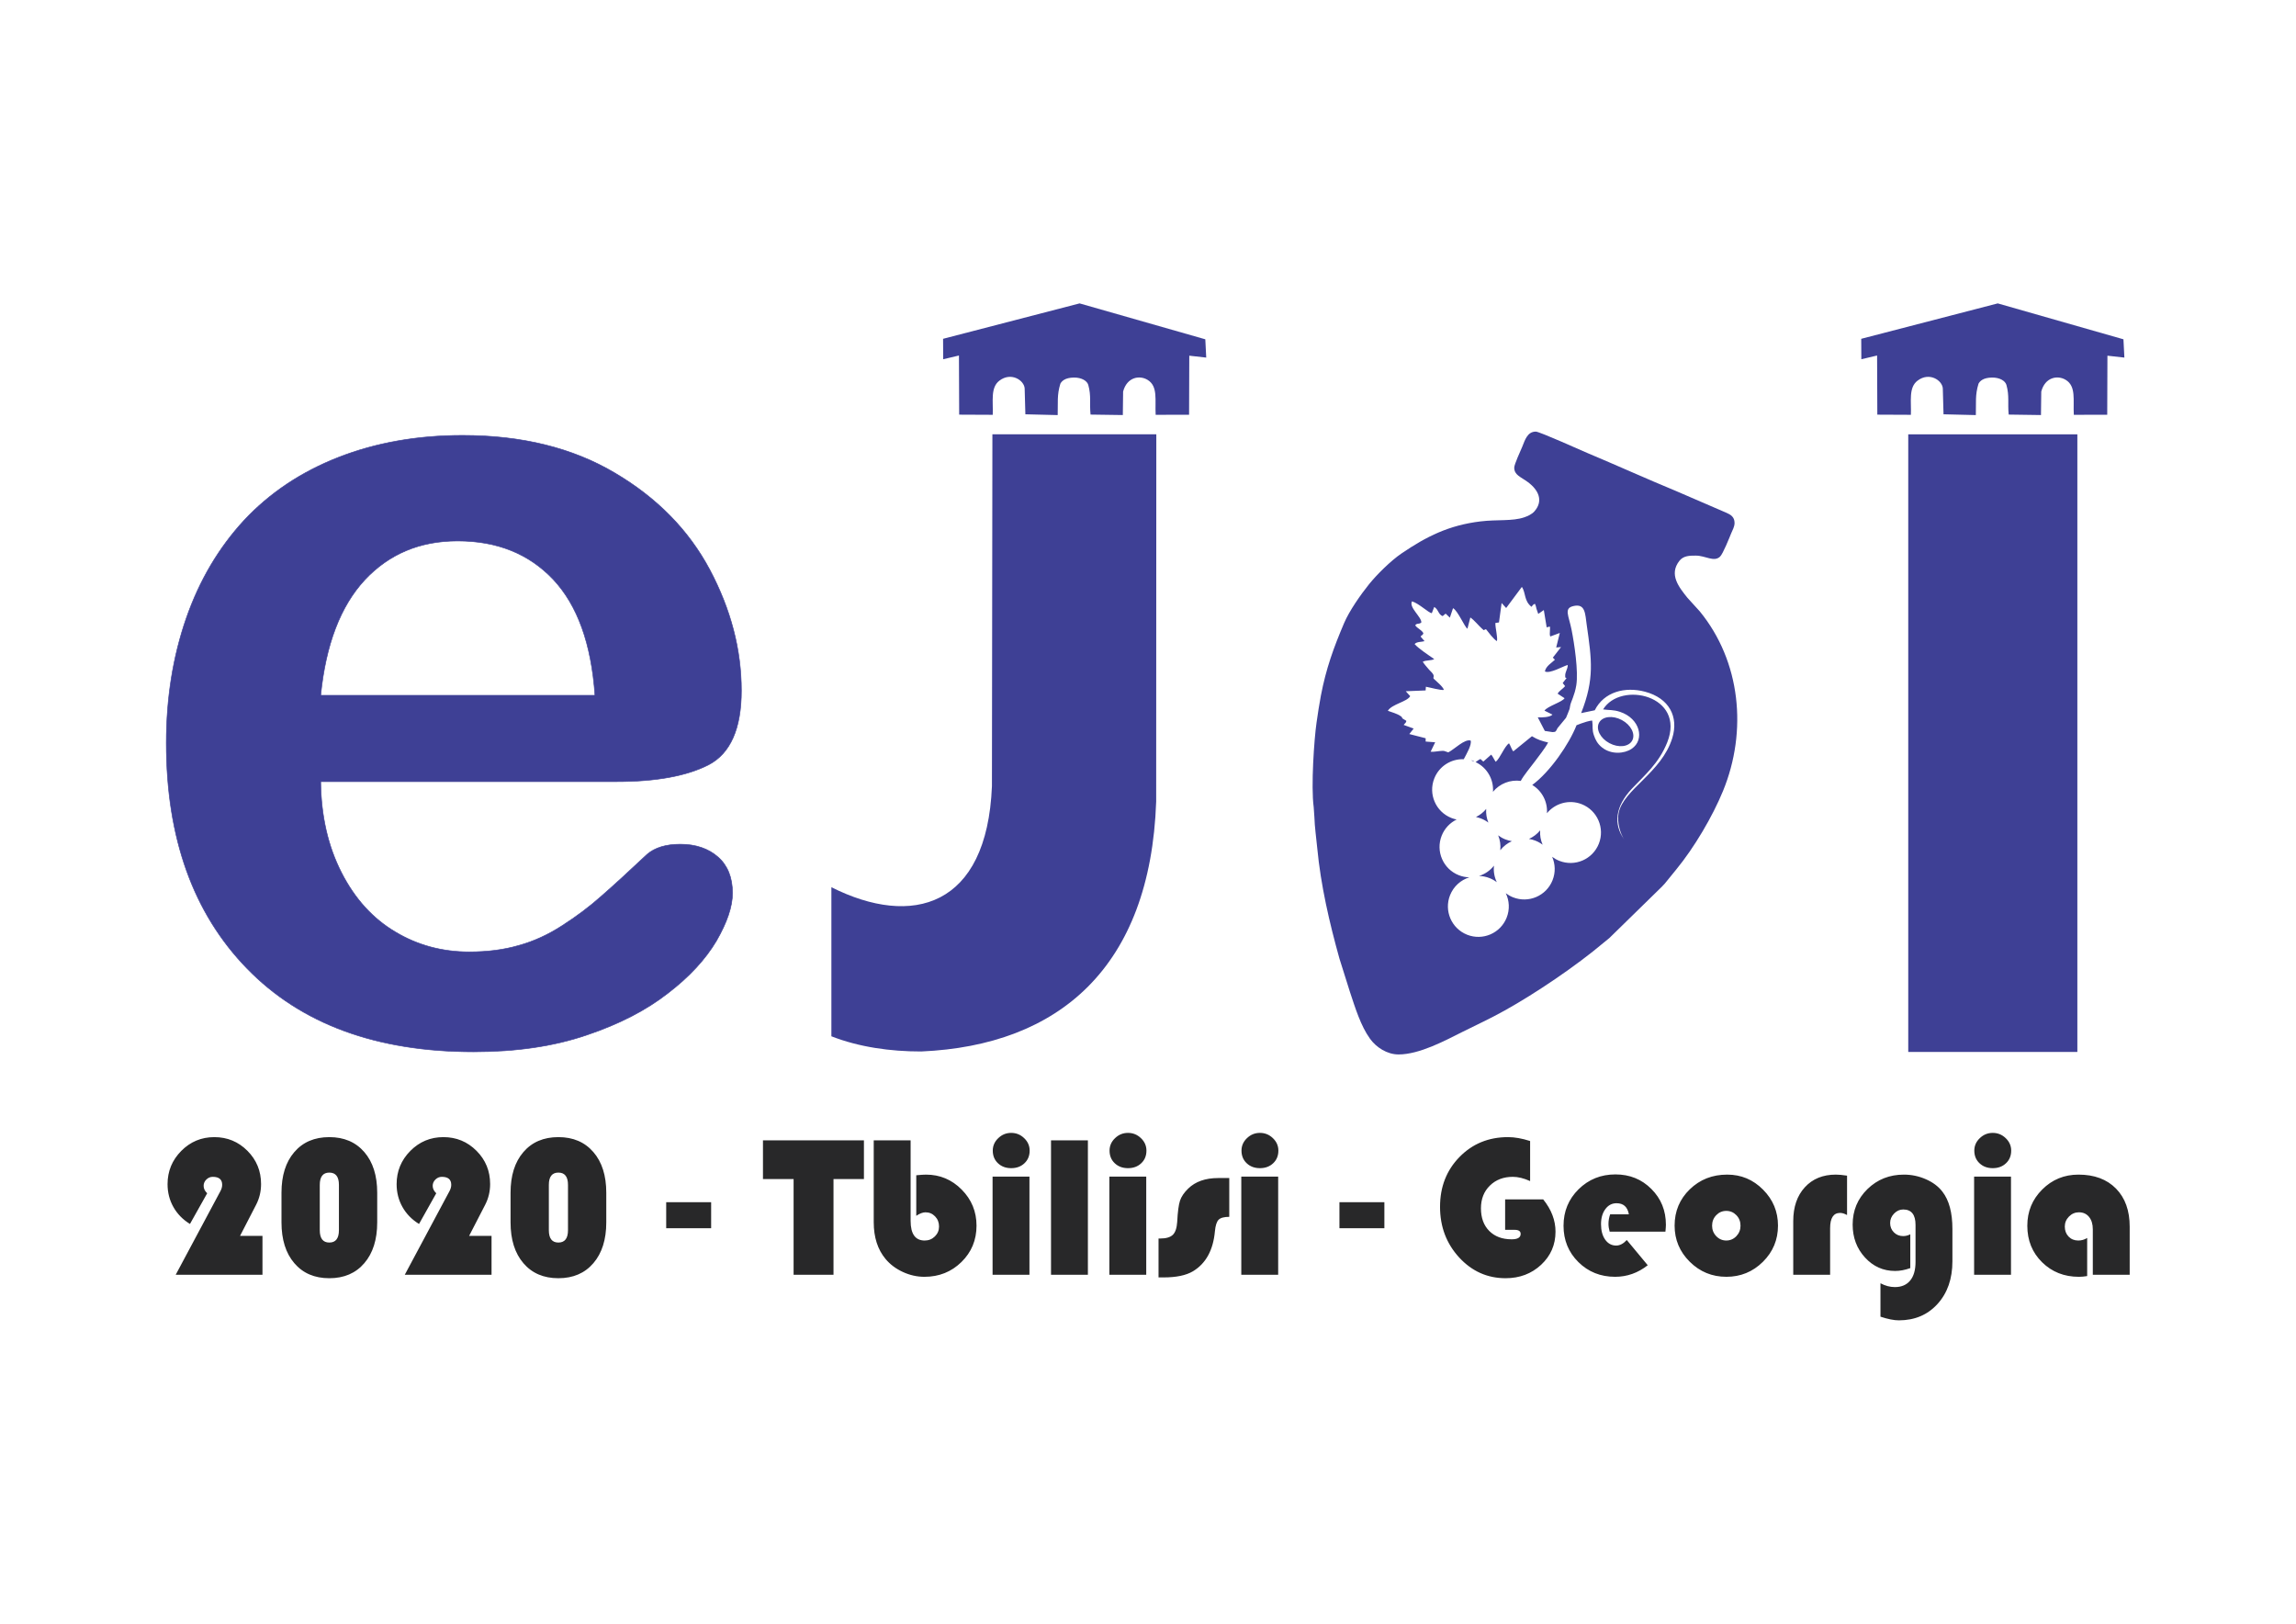 <?xml version="1.0" encoding="UTF-8"?>
<!DOCTYPE svg PUBLIC "-//W3C//DTD SVG 1.1//EN" "http://www.w3.org/Graphics/SVG/1.1/DTD/svg11.dtd">
<!-- Creator: CorelDRAW 2017 -->
<svg xmlns="http://www.w3.org/2000/svg" xml:space="preserve" width="11.693in" height="8.268in" version="1.1" style="shape-rendering:geometricPrecision; text-rendering:geometricPrecision; image-rendering:optimizeQuality; fill-rule:evenodd; clip-rule:evenodd"
viewBox="0 0 11692.91 8267.72"
 xmlns:xlink="http://www.w3.org/1999/xlink">
 <defs>
  <style type="text/css">
   <![CDATA[
    .str0 {stroke:#3E4095;stroke-width:3;stroke-miterlimit:2.613}
    .fil0 {fill:#3E4095}
    .fil2 {fill:#282829;fill-rule:nonzero}
    .fil1 {fill:#3E4095;fill-rule:nonzero}
   ]]>
  </style>
 </defs>
 <g id="Layer_x0020_1">
  <path class="fil0" d="M5400.13 1953.58c7.04,-12.85 23.14,-30.5 68.35,-31.2 40.2,-0.61 67.95,17.04 73.82,37.48 15.81,56.85 5.61,92.26 11.56,151.05l164.37 2.36 1.48 -119.6c19.54,-73.74 83.48,-84.52 124.46,-59.64 54.32,32.97 36.98,102.96 41.33,178.03l170.16 -0.35 1.03 -300.67 86.3 9.64 -4.71 -93.12 -640.23 -182.81 -695.21 180.3 0.56 104.07 80.25 -19.01 1.17 301.15 170.93 0.76c2.89,-67.39 -12.74,-138.26 33.65,-173.7 60.48,-46.21 126.24,-1.63 128.89,39.23l3.63 131.89 164.59 3.99c2.01,-64.19 -4.42,-101.23 13.61,-159.86z"/>
  <path class="fil0" d="M10076.02 1953.58c7.04,-12.85 23.14,-30.5 68.35,-31.2 40.2,-0.61 67.95,17.04 73.82,37.48 15.81,56.85 5.61,92.26 11.56,151.05l164.37 2.36 1.48 -119.6c19.54,-73.74 83.48,-84.52 124.46,-59.64 54.32,32.97 36.98,102.96 41.33,178.03l170.16 -0.35 1.03 -300.67 86.3 9.64 -4.71 -93.12 -640.23 -182.81 -695.21 180.3 0.56 104.07 80.25 -19.01 1.17 301.15 170.93 0.76c2.89,-67.39 -12.74,-138.26 33.65,-173.7 60.48,-46.21 126.24,-1.63 128.89,39.23l3.63 131.89 164.59 3.99c2.01,-64.19 -4.42,-101.23 13.61,-159.86z"/>
  <polygon class="fil0" points="9718.2,2211.48 10579.42,2211.48 10579.42,5356.29 9718.2,5356.29 "/>
  <path class="fil0" d="M5051.69 4003.11l2.34 -1791.93 834.76 0 -0.68 1870.06c-29.59,846 -496.57,1241.89 -1196.15,1272.64 -157.62,0.31 -317.82,-22.53 -457.92,-77.3l0 -759.01c411,206.46 792.47,102.39 817.65,-514.46z"/>
  <path class="fil1 str0" d="M3140.78 3979.77l-1507.67 0c1.93,175.33 37.57,329.47 105.97,463.38 68.4,133.91 159.92,234.1 273.6,301.54 113.68,68.4 239.88,102.12 376.68,102.12 92.48,0 176.3,-10.6 252.4,-32.76 77.07,-21.19 150.29,-54.91 221.57,-101.15 72.26,-46.24 137.76,-95.37 197.49,-148.36 60.69,-52.99 138.72,-124.28 235.06,-214.83 39.5,-33.72 95.37,-51.06 168.59,-51.06 79,0 143.54,22.16 192.67,65.51 48.17,42.39 73.22,104.04 73.22,183.04 0,69.36 -27.94,150.29 -81.89,243.73 -54.91,92.48 -136.8,182.08 -247.59,266.85 -109.83,85.74 -247.59,157.03 -414.25,212.91 -166.67,56.84 -358.37,84.78 -574.17,84.78 -495.17,0 -879.56,-141.61 -1154.12,-423.88 -274.56,-282.27 -411.36,-664.72 -411.36,-1148.34 0,-227.35 33.72,-439.3 101.15,-633.9 67.44,-194.6 166.66,-361.26 295.75,-500.95 130.06,-138.72 289.98,-245.66 479.76,-319.84 189.78,-74.18 400.76,-111.75 631.97,-111.75 301.54,0 559.72,63.58 774.55,190.74 215.8,127.17 376.68,290.94 484.57,493.25 106.94,201.34 160.89,406.54 160.89,615.59 0,193.64 -55.88,319.84 -166.67,377.64 -110.79,56.84 -266.85,85.74 -468.2,85.74zm-1507.67 -439.3l1396.89 0c-18.3,-263 -89.59,-459.53 -212.91,-590.55 -123.31,-130.06 -285.16,-195.56 -486.5,-195.56 -192.68,0 -349.7,66.47 -473.02,198.45 -123.31,132.94 -198.46,328.51 -224.46,587.66z"/>
  <path class="fil0" d="M8833.64 2662.7c0,19.5 -10.46,36.42 -17.32,53.17 -9.21,22.42 -41.66,104.22 -56.53,118.26 -31.1,29.44 -73.73,-5.1 -123.52,-5.1 -31.26,0 -62.66,0.04 -83.48,26.43 -54.89,69.72 -2.31,134.41 40.79,188.24l63.08 69.4c208.09,254.75 243.48,608.86 118.14,914.41 -53.63,130.72 -146.74,288.44 -237.83,399.27l-59.39 73.12c-5,5.93 -8.92,8.6 -13.66,14.51l-268.04 261.97c-10.4,9.06 -18.96,15.11 -29.5,24.04 -138.03,116.68 -345.55,257.26 -503.59,345 -80,44.43 -134.97,68.71 -213.37,108 -90.54,45.44 -220.64,115.59 -326.98,115.59 -58.02,0 -113.3,-35.57 -145.41,-80.1 -47.51,-65.88 -75.06,-157.03 -101.63,-236.68l-54.02 -171.51c-50.93,-182.66 -95.09,-372.38 -113.1,-563.48 -4.63,-49.17 -13.21,-109.09 -14.31,-154.84l-3.64 -52.74c-14.44,-105.92 2.33,-346.46 14.39,-429.76 6.92,-47.87 13.84,-94.43 22.28,-138.41 26.36,-137.28 64.56,-243.31 118.36,-369.35 26.52,-62.09 84.07,-144.34 126.8,-197.39 38.54,-47.93 110.31,-119.29 164.94,-156.44 128.01,-87.16 241.9,-144.06 403.07,-163.58 85.58,-10.34 161.05,-0.02 221.89,-20.54 18.59,-6.27 39.47,-16.07 51.81,-29.94 47.71,-53.68 21.77,-109.15 -32.54,-149.4 -36.7,-27.19 -69.7,-35.61 -69.7,-74.07 0,-16.43 32.37,-86.13 40.67,-105.9 13.5,-32.21 25.17,-77.33 69.26,-77.33 18.98,0 237.91,98.68 260.98,108.33 149.07,62.42 302.78,132.18 451.85,193.69l257.93 111.4c20.84,9.2 41.31,20.72 41.31,51.74zm-574.1 1003.52c46.67,24.96 70.41,71.58 52.99,104.11 -17.4,32.56 -69.32,38.69 -116,13.74 -46.7,-24.97 -70.39,-71.58 -53.01,-104.12 17.42,-32.56 69.36,-38.69 116.02,-13.74zm-673.46 804.95c13.46,5.34 25.76,12.36 36.74,20.72 -12.38,-25.8 -17.64,-54.93 -14.39,-84.21 -19.67,25.17 -46.45,43.3 -76.18,52.55 17.97,0.38 36.16,3.93 53.82,10.94zm54.35 -141.97c15.82,-20.25 36.24,-35.93 59.1,-46.11 -11.19,-1.76 -22.36,-4.76 -33.32,-9.11 -13.33,-5.3 -25.51,-12.26 -36.42,-20.5 9.65,23.61 13.54,49.61 10.64,75.71zm146.04 -57.69c11.19,1.74 22.38,4.78 33.34,9.13 13.31,5.28 25.47,12.2 36.36,20.44 -9.91,-22.7 -14.43,-47.77 -12.63,-73.1 -15.54,19.02 -35.19,33.79 -57.07,43.54zm91.65 -130.64c41.62,-50.98 112.94,-71.6 177.36,-46.03 79.59,31.6 118.5,121.76 86.9,201.35 -31.6,79.59 -121.76,118.5 -201.35,86.9 -13.31,-5.28 -25.45,-12.22 -36.36,-20.45 16,36.58 17.95,79.29 2.04,119.33 -31.6,79.59 -121.74,118.5 -201.33,86.9 -13.45,-5.34 -25.76,-12.36 -36.74,-20.72 18.07,37.67 20.98,82.47 4.35,124.37 -31.61,79.57 -121.74,118.5 -201.33,86.88 -79.59,-31.58 -118.5,-121.76 -86.9,-201.33 17.99,-45.3 54.95,-77.41 98.15,-90.84 -17.96,-0.39 -36.18,-3.93 -53.86,-10.95 -79.57,-31.6 -118.5,-121.74 -86.88,-201.35 14.83,-37.37 42.59,-65.76 76.09,-82.1 -9.02,-1.8 -18.03,-4.45 -26.89,-7.97 -79.59,-31.6 -118.48,-121.76 -86.88,-201.33 24.91,-62.76 86.19,-100.21 150,-97.78 15.76,-29.74 41.13,-72.61 35.33,-94.85 -30.37,-10.16 -83.44,44.74 -114.05,59.95 -26.93,-8.19 -15.3,-8.9 -44.74,-6.54 -14.26,1.15 -30.43,4.96 -45.24,3.3l23.21 -48.11 -48.5 -3.68 0 -16.81 -83.26 -21.43 22.22 -27.94 -51.05 -18.51c6.11,-8.44 14.43,-11.63 13.19,-21.33l-17.58 -10.52c-0.57,-0.55 -1.13,-1.22 -1.68,-1.78 -0.46,-0.55 -0.93,-1.31 -1.37,-1.86 -6.41,-7.91 5.04,0.22 -7,-8.72 -18.01,-13.37 -45.36,-19.91 -66.1,-27.78 20.88,-34.31 98.31,-45.61 113.87,-74.52l-22.52 -25.01 101.1 -4.05 1.28 -18.76c18.9,3.07 79.29,19.85 91.8,15.94 -5.69,-17.89 -37.69,-42.63 -52.54,-57.46 -2.39,-4.17 1.27,-9.25 0.34,-14.79 -2,-11.94 -15.24,-21.22 -23.17,-30.49 -9.19,-10.74 -25.35,-28.85 -32.33,-40.34 16.23,-9.41 43,-4.83 58.56,-13.8 -28.39,-19.12 -81.21,-54.48 -100.05,-76.42 11.59,-12.95 34.31,-9.93 50.69,-14.85l-20.03 -23c9.79,-15.54 7.46,0.3 14.06,-17.76 -10.83,-18.45 -31.4,-23.96 -41.68,-39.98 10.94,-13.54 16.94,-2.65 31.22,-14.33 1.27,-28.16 -64.81,-77.29 -47.47,-107.63 36.99,11.57 84.05,58.85 100.78,60.23l12.24 -31.65c22.24,12.89 19.71,37.25 42.91,46.74l12.85 -10.82c0.59,-0.99 1.29,-1.05 2.55,-1.94l21.28 20.52 16.27 -48.28c24.3,12.5 59.69,97.36 73.34,104.58l14.79 -57.22c21.59,15.18 40.24,39.66 59.18,56.8 15.31,13.86 5.93,5.54 20.64,3.09 12.18,15.22 37.55,49.97 55.58,60.56 4.78,-19.2 -8.68,-66.91 -7.95,-92.4l18.39 -2.81 13.41 -98.9 23.13 25.51 80.1 -107.68c20.9,31.91 10.04,70.63 48.86,101.53 6.17,-8.19 7.71,-11.15 17.26,-15.5 4.96,9.21 5.5,14.19 8.23,25.52l8.94 26.08 28.44 -19.56 14.57 88.25c9.17,-2.08 6.15,-3.32 17.24,-3.22l-1.4 37.35c0.33,5.38 0.24,2.91 0.87,6.84 0.06,0.48 0.2,2.57 0.53,2.19 0.37,-0.34 0.37,1.46 1.01,3.18l48.6 -17.97 -18.37 73.93 24.74 -2.08 -41.88 53.74 10.52 10.86c-16.13,15.6 -46.33,32.66 -50.96,59.59 25.65,12.52 88.48,-24.79 116.11,-33.1 1.7,8.58 -5.14,24.44 -9.29,35.87 -6.47,17.87 -3.28,33.43 1.26,29.52 0.55,-0.46 1.28,1.03 1.84,1.8l-19.26 24.83 12.34 15.86c-11.43,13.88 -29.13,22.72 -38.26,38.3l35.33 23.11c-10.48,19.02 -87.43,40.91 -102.26,63.29l40.59 20.17c-10.14,13.56 -56.81,15.7 -74.74,13.92l35.91 69.24 39.54 6.03c17.87,-0.3 16.69,-4.35 25.11,-20.19l43.44 -52.77c5.97,-14.77 12.93,-30.57 18.13,-45.22l3.01 -16.73c2.17,-16.65 22.93,-52.26 31.14,-104.02 11.25,-70.87 -10.02,-211.33 -24.04,-281.88 -14.55,-73.22 -40.52,-109.38 9.17,-121.03 61.49,-14.43 59.77,38.93 68.1,97.2 25.19,176.19 40.06,273.85 -28.59,447.83l69.28 -14.37c47.1,-93.72 153.75,-121.82 256.33,-94.46 122.19,32.59 172.34,127.06 138.49,236.07 -55.13,177.62 -248.28,260.49 -273.24,381.44 -9.65,46.68 9.73,107.98 28.46,134.65 -55.4,-77.15 -46.68,-167.52 39.5,-258.87 64.78,-68.69 137.06,-128.76 179.5,-235.02 95.68,-239.61 -237.09,-314.57 -326.52,-168.23 31.32,4.43 51.43,0.95 85.97,12.32 101.95,33.54 128.26,141.71 59.59,188.18 -37.43,25.33 -103.96,30.9 -151.28,-6.94 -23.78,-19.02 -33.53,-40.2 -40.99,-61.52 -10.62,-30.51 -4.37,-44.54 -8.66,-75.04 -13.01,-0.43 -43.94,10.02 -55.89,14.34 -11.29,4.11 -18.71,6.72 -24.02,9.21 -37.09,94.89 -134.36,237.27 -225.53,304.2 50.48,30.22 78.95,86.45 74.86,143.99zm-385.59 -268.87c4.47,1.33 8.9,2.83 13.31,4.59l2.43 0.99c-4.91,-5.18 -9.87,-6.37 -15.74,-5.59zm22.3 8.48c58.92,27.76 92.95,88.72 88.5,151.24 34.15,-41.82 88.28,-63.2 142.17,-55.4l-0.48 -0.46c14.12,-27.35 51.17,-71.14 70.91,-97.87 20.78,-28.12 52.65,-67.88 68.22,-97.34 -33.22,-8.3 -51.8,-13.33 -82.41,-32.05l-94.73 77.02c-7.08,-5.56 -14.79,-30.67 -22.04,-40.95 -23.55,15.86 -44.07,74.25 -67.52,94.22 -8.82,-11.27 -14.83,-27.8 -23.29,-36.54l-40.06 35.45 -14.55 -13.19c-8.06,3.42 -17.22,10.46 -24.75,15.86zm1.78 279.59c9.02,1.8 18.03,4.45 26.89,7.97 13.33,5.3 25.49,12.2 36.4,20.46 -8.9,-21.79 -12.89,-45.61 -11.17,-69.64 -14.33,17.56 -32.21,31.52 -52.12,41.21z"/>
  <path class="fil2" d="M1336.72 6292.93l0 198.08 -442 0 220.15 -411.73 7.53 -14.02c5.98,-10.95 9.07,-21.72 9.07,-32.5 0,-27.03 -15.91,-40.54 -47.9,-40.54 -12.49,0 -23.43,4.62 -32.67,13.68 -9.24,9.07 -13.86,19.84 -13.86,32.16 0,13.85 5.99,26.51 18.13,37.8l-87.75 156.34c-36.78,-22.58 -64.83,-51.49 -84.5,-86.56 -19.67,-35.07 -29.59,-73.89 -29.59,-116.15 0,-65.85 23.26,-122.13 69.62,-169.17 46.53,-46.87 102.63,-70.3 168.49,-70.3 66.2,0 122.47,23.26 168.66,69.62 46.35,46.35 69.45,102.8 69.45,169.34 0,37.97 -8.55,73.38 -25.66,106.22l-81.42 157.71 114.26 0zm96.82 -69.11l0 -150.36c0,-87.58 21.72,-156.69 65.34,-207.31 43.62,-50.8 102.97,-76.12 178.24,-76.12 75.09,0 134.45,25.32 178.24,76.12 43.79,50.63 65.68,119.74 65.68,207.31l0 150.36c0,87.75 -21.89,157.03 -65.68,208 -43.79,51.15 -103.15,76.63 -178.24,76.63 -75.26,0 -134.62,-25.49 -178.24,-76.63 -43.62,-50.97 -65.34,-120.25 -65.34,-208zm195 -190.56l0 230.58c0,41.91 16.25,62.95 48.58,62.95 32.67,0 48.92,-21.04 48.92,-62.95l0 -230.58c0,-41.74 -16.25,-62.61 -48.92,-62.61 -32.33,0 -48.58,20.87 -48.58,62.61zm874.77 259.66l0 198.08 -442 0 220.15 -411.73 7.53 -14.02c5.98,-10.95 9.07,-21.72 9.07,-32.5 0,-27.03 -15.91,-40.54 -47.9,-40.54 -12.49,0 -23.43,4.62 -32.67,13.68 -9.24,9.07 -13.86,19.84 -13.86,32.16 0,13.85 5.99,26.51 18.13,37.8l-87.75 156.34c-36.78,-22.58 -64.83,-51.49 -84.5,-86.56 -19.67,-35.07 -29.59,-73.89 -29.59,-116.15 0,-65.85 23.26,-122.13 69.62,-169.17 46.53,-46.87 102.63,-70.3 168.49,-70.3 66.2,0 122.47,23.26 168.66,69.62 46.35,46.35 69.45,102.8 69.45,169.34 0,37.97 -8.55,73.38 -25.66,106.22l-81.42 157.71 114.26 0zm96.82 -69.11l0 -150.36c0,-87.58 21.72,-156.69 65.34,-207.31 43.62,-50.8 102.97,-76.12 178.24,-76.12 75.09,0 134.45,25.32 178.24,76.12 43.79,50.63 65.68,119.74 65.68,207.31l0 150.36c0,87.75 -21.89,157.03 -65.68,208 -43.79,51.15 -103.15,76.63 -178.24,76.63 -75.26,0 -134.62,-25.49 -178.24,-76.63 -43.62,-50.97 -65.34,-120.25 -65.34,-208zm195 -190.56l0 230.58c0,41.91 16.25,62.95 48.58,62.95 32.67,0 48.92,-21.04 48.92,-62.95l0 -230.58c0,-41.74 -16.25,-62.61 -48.92,-62.61 -32.33,0 -48.58,20.87 -48.58,62.61zm826.53 88.26l0 132.4 -228.87 0 0 -132.4 228.87 0zm623.15 -118.03l0 487.5 -203.21 0 0 -487.5 -156 0 0 -197.06 514.19 0 0 197.06 -154.97 0zm392.74 -197.06l0 409.85c0,66.88 23.95,100.24 71.67,100.24 20.35,0 37.63,-7.01 51.83,-20.87 14.2,-13.85 21.21,-30.79 21.21,-50.46 0,-20.53 -6.67,-37.63 -20.01,-51.49 -13.34,-13.85 -29.59,-20.87 -48.92,-20.87 -13.69,0 -29.42,5.99 -47.04,17.79l0 -206.46c22.06,-2.22 38.83,-3.25 50.12,-3.25 70.47,0 131.03,25.49 181.31,76.29 50.29,50.8 75.44,112.04 75.44,183.54 0,73.38 -25.66,135.13 -76.8,185.25 -51.15,50.12 -114.09,75.26 -188.67,75.26 -37.46,0 -74.07,-8.21 -109.65,-24.63 -35.58,-16.42 -65,-38.48 -88.09,-66.2 -40.2,-48.24 -60.21,-110.5 -60.21,-187.13l0 -416.86 187.81 0zm605.19 184.74l0 499.82 -187.82 0 0 -499.82 187.82 0zm-92.88 -222.71c25.49,0 47.38,8.89 66.03,26.85 18.64,17.79 27.88,39 27.88,63.46 0,26 -8.72,47.56 -26.34,64.15 -17.62,16.76 -40.03,25.15 -67.57,25.15 -27.37,0 -49.95,-8.38 -67.57,-25.15 -17.62,-16.59 -26.34,-38.15 -26.34,-64.15 0,-24.46 9.24,-45.67 27.88,-63.46 18.65,-17.96 40.54,-26.85 66.03,-26.85zm390.52 37.97l0 684.56 -187.82 0 0 -684.56 187.82 0zm297.12 184.74l0 499.82 -187.82 0 0 -499.82 187.82 0zm-92.88 -222.71c25.49,0 47.38,8.89 66.03,26.85 18.64,17.79 27.88,39 27.88,63.46 0,26 -8.72,47.56 -26.34,64.15 -17.62,16.76 -40.03,25.15 -67.57,25.15 -27.37,0 -49.95,-8.38 -67.57,-25.15 -17.62,-16.59 -26.34,-38.15 -26.34,-64.15 0,-24.46 9.24,-45.67 27.88,-63.46 18.65,-17.96 40.54,-26.85 66.03,-26.85zm515.73 229.9l0 197.57c-26.34,0 -44.48,4.96 -54.22,14.71 -9.92,9.92 -16.08,29.42 -18.82,58.33 -8.72,96.47 -46.01,164.56 -112.04,204.24 -35.07,20.7 -84.84,31.13 -149.16,31.13l-26 0 0 -198.08 8.55 0c29.94,0 51.31,-6.33 64.32,-18.82 12.83,-12.48 20.18,-34.55 22.24,-65.85 2.56,-51.15 7.35,-87.24 14.2,-107.94 6.84,-20.7 20.87,-41.22 41.74,-61.58 36.78,-35.75 87.58,-53.71 152.58,-53.71l56.62 0zm249.05 -7.19l0 499.82 -187.82 0 0 -499.82 187.82 0zm-92.88 -222.71c25.49,0 47.38,8.89 66.03,26.85 18.64,17.79 27.88,39 27.88,63.46 0,26 -8.72,47.56 -26.34,64.15 -17.62,16.76 -40.03,25.15 -67.57,25.15 -27.37,0 -49.95,-8.38 -67.57,-25.15 -17.62,-16.59 -26.34,-38.15 -26.34,-64.15 0,-24.46 9.24,-45.67 27.88,-63.46 18.65,-17.96 40.54,-26.85 66.03,-26.85zm633.75 353.06l0 132.4 -228.87 0 0 -132.4 228.87 0zm614.93 -14.37l193.98 0c41.74,51.83 62.61,106.57 62.61,164.21 0,67.06 -24.46,123.16 -73.38,168.83 -49.09,45.5 -109.3,68.25 -180.8,68.25 -92.88,0 -171.74,-35.24 -236.57,-105.71 -64.83,-70.65 -97.33,-156.52 -97.33,-257.78 0,-101.61 33.01,-186.11 99.04,-253.67 66.03,-67.56 148.48,-101.26 247.34,-101.26 33.87,0 71.33,6.67 112.38,19.84l0 203.9c-32.16,-14.37 -61.41,-21.55 -87.75,-21.55 -47.9,0 -86.9,14.88 -117.17,44.64 -30.28,29.59 -45.5,68.25 -45.5,115.63 0,48.41 14.03,86.89 42.25,115.29 28.22,28.39 66.2,42.59 114.09,42.59 30.62,0 45.84,-9.24 45.84,-27.54 0,-13.85 -10.09,-20.7 -30.44,-20.7l-48.58 0 0 -154.98zm816.44 164.21l-284.12 0c-3.93,-14.37 -5.98,-27.37 -5.98,-39.34 0,-16.59 2.91,-33.01 8.55,-48.92l95.28 0c-6.67,-37.63 -27.54,-56.45 -62.61,-56.45 -23.44,0 -42.42,9.92 -57.13,29.94 -14.71,19.84 -22.07,45.5 -22.07,76.63 0,32.5 7.02,58.67 21.21,78.86 14.2,20.01 32.84,30.11 55.93,30.11 18.65,0 36.78,-9.41 54.06,-28.22l106.74 128.46c-49.78,39.17 -105.2,58.84 -166.09,58.84 -74.06,0 -136.5,-24.97 -186.96,-74.75 -50.46,-49.94 -75.78,-111.53 -75.78,-185.25 0,-73.21 25.49,-135.13 76.46,-185.59 51.15,-50.46 113.75,-75.78 187.99,-75.78 72.53,0 133.59,24.63 182.85,74.07 49.44,49.26 74.07,109.99 74.07,182.34 0,7.36 -0.85,18.99 -2.39,35.07zm314.74 -290.45c70.99,0 131.71,25.49 182.34,76.46 50.8,50.98 76.12,112.04 76.12,183.2 0,72.19 -25.66,133.76 -76.98,184.57 -51.49,50.8 -113.41,76.12 -185.93,76.12 -72.7,0 -134.79,-25.49 -186.28,-76.46 -51.49,-50.98 -77.31,-112.38 -77.31,-184.22 0,-73.21 25.83,-134.79 77.31,-184.74 51.49,-49.95 115.12,-74.92 190.72,-74.92zm-4.96 184.74c-20.19,0 -37.12,7.35 -51.15,21.89 -14.02,14.54 -21.04,32.33 -21.04,53.54 0,20.7 7.02,38.49 21.21,53.37 14.2,14.71 31.13,22.06 50.97,22.06 20.02,0 37.12,-7.35 51.32,-22.06 14.2,-14.88 21.21,-32.67 21.21,-53.37 0,-21.21 -7.01,-39 -21.04,-53.54 -14.03,-14.54 -31.13,-21.89 -51.49,-21.89zm615.11 -179.44l0 200.48c-13,-7.19 -24.8,-10.78 -35.41,-10.78 -33.87,0 -50.8,26 -50.8,78l0 237.08 -187.82 0 0 -273.17c0,-72.19 19.67,-129.66 59.19,-172.59 39.34,-42.93 92.03,-64.31 157.71,-64.31 14.71,0 33.7,1.71 57.13,5.3zm322.09 298.66l0 172.08c-27.03,9.75 -52.86,14.54 -77.49,14.54 -60.38,0 -111.53,-22.92 -153.26,-68.59 -41.91,-45.67 -62.78,-101.6 -62.78,-167.63 0,-71.5 25.14,-131.71 75.43,-180.8 50.46,-49.09 112.21,-73.56 185.59,-73.56 39,0 76.29,7.87 112.04,23.61 35.58,15.57 63.63,36.61 83.99,63.12 34.04,43.62 50.97,107.08 50.97,190.21l0 164.38c0,89.29 -25.31,161.65 -75.78,217.24 -50.46,55.59 -116.15,83.47 -197.22,83.47 -24.63,0 -55.76,-6.16 -93.4,-18.65l0 -170.2c24.29,13 48.75,19.5 73.56,19.5 33.52,0 59.35,-11.12 77.66,-33.19 18.3,-22.07 27.37,-53.88 27.37,-95.11l0 -187.99c0,-52.51 -20.87,-78.85 -62.61,-78.85 -17.79,0 -33.36,7.01 -46.7,20.87 -13.34,13.86 -20.01,29.76 -20.01,47.9 0,18.98 6.33,34.89 19.16,47.72 12.66,12.66 28.4,18.98 47.21,18.98 12.66,0 24.63,-3.08 36.26,-9.06zm512.82 -293.7l0 499.82 -187.82 0 0 -499.82 187.82 0zm-92.88 -222.71c25.49,0 47.38,8.89 66.03,26.85 18.64,17.79 27.88,39 27.88,63.46 0,26 -8.72,47.56 -26.34,64.15 -17.62,16.76 -40.03,25.15 -67.57,25.15 -27.37,0 -49.95,-8.38 -67.57,-25.15 -17.62,-16.59 -26.34,-38.15 -26.34,-64.15 0,-24.46 9.24,-45.67 27.88,-63.46 18.65,-17.96 40.54,-26.85 66.03,-26.85zm480.83 535.06l0 193.98c-15.39,2.57 -29.42,3.76 -42.08,3.76 -75.09,0 -137.53,-24.8 -187.65,-74.24 -50.12,-49.44 -75.09,-111.36 -75.09,-185.94 0,-72.53 25.31,-133.94 75.94,-184.4 50.46,-50.46 112.04,-75.78 184.57,-75.78 80.74,0 144.37,23.61 191.07,70.99 46.53,47.38 69.79,112.04 69.79,193.97l0 245.12 -187.82 0 0 -231.61c0,-26.34 -6.33,-47.38 -19.16,-63.12 -12.66,-15.57 -29.93,-23.44 -51.48,-23.44 -19.5,0 -36.44,7.19 -50.63,21.56 -14.2,14.37 -21.38,31.3 -21.38,50.97 0,20.7 6.5,37.8 19.33,51.15 13,13.34 29.42,20.01 49.26,20.01 16.25,0 31.47,-4.28 45.33,-13z"/>
 </g>
</svg>
